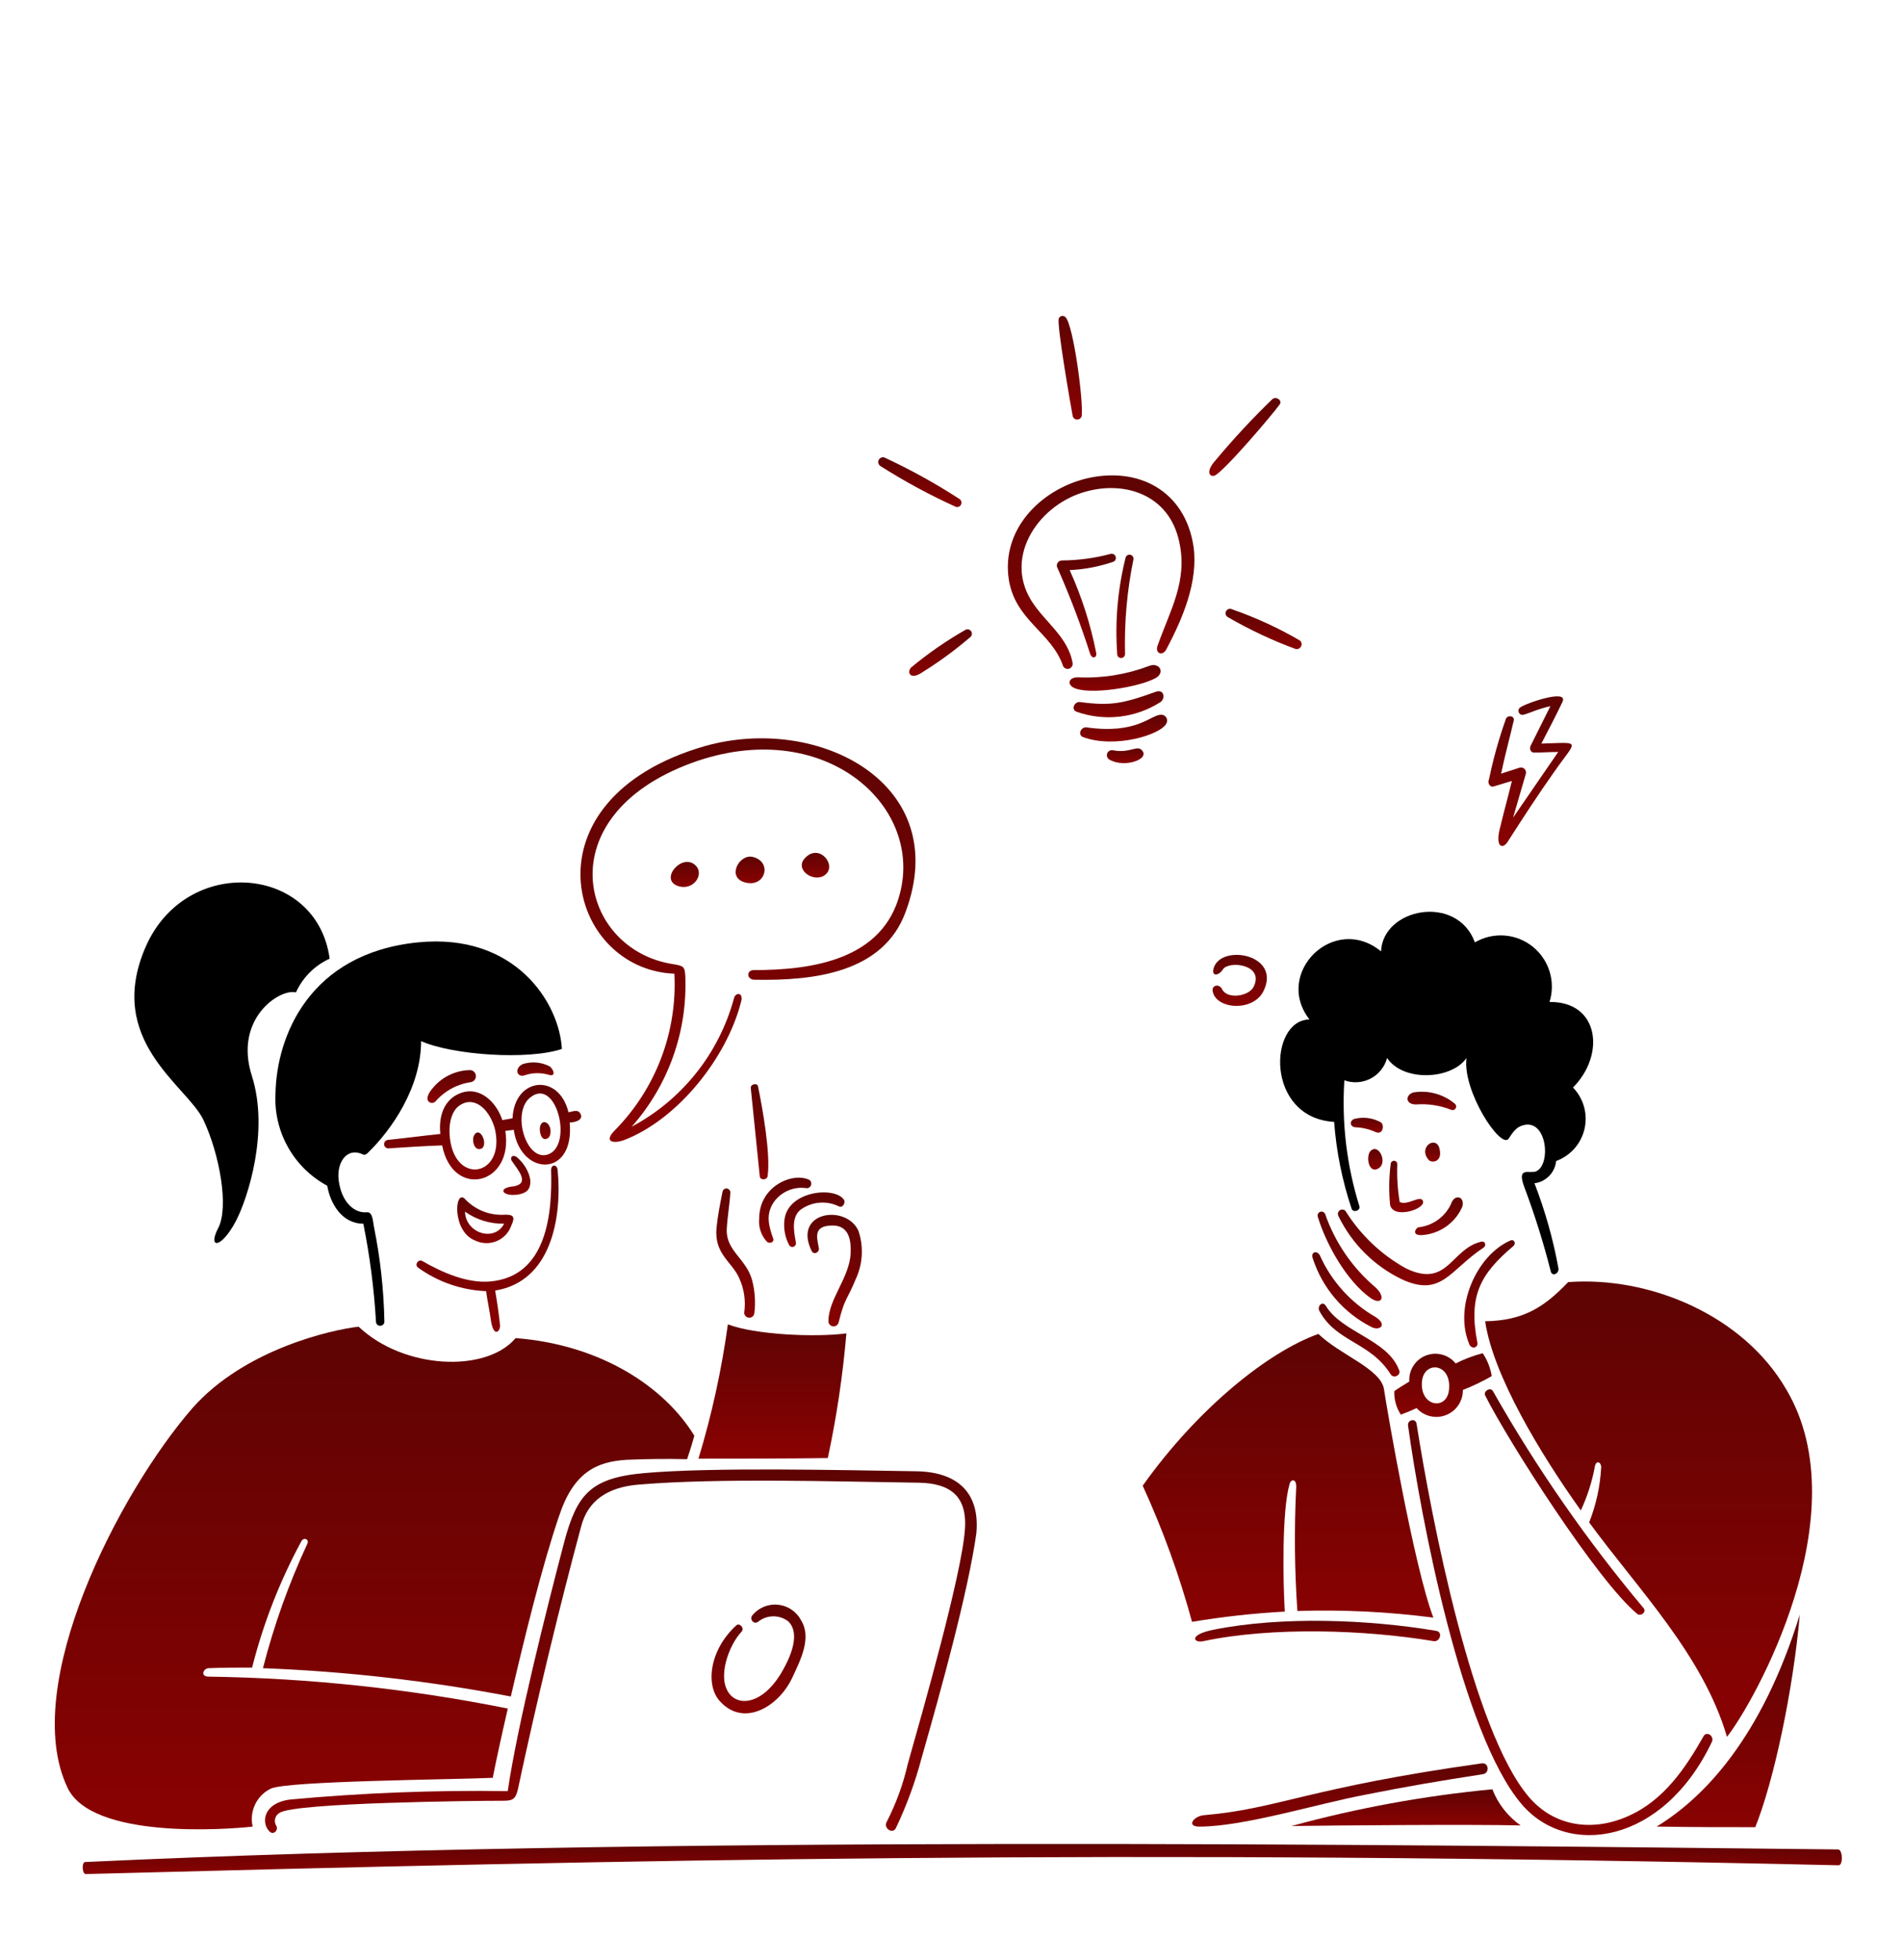 <svg width="298" height="307" viewBox="0 0 298 307" fill="none" xmlns="http://www.w3.org/2000/svg">
<path d="M222.696 193.501C224.07 193.428 225.397 192.975 226.529 192.192C227.66 191.408 228.553 190.326 229.106 189.065C229.577 187.461 227.881 186.895 227.313 188.687C226.84 189.669 226.124 190.513 225.233 191.141C224.343 191.768 223.308 192.159 222.225 192.275C221.848 192.369 221.094 193.532 222.696 193.501Z" fill="url(#paint0_linear_416_14971)"/>
<path d="M225.524 179.909C224.968 177.829 222.129 179.72 223.827 181.702C224.298 182.268 226.101 182.076 225.524 179.909Z" fill="url(#paint1_linear_416_14971)"/>
<path d="M221.471 171.14C220.15 171.512 220.152 173.027 221.847 173.027C223.742 172.887 225.644 173.18 227.41 173.885C227.531 173.926 227.663 173.924 227.783 173.879C227.904 173.835 228.005 173.75 228.071 173.64C228.137 173.53 228.163 173.401 228.145 173.273C228.128 173.146 228.067 173.029 227.973 172.941C227.084 172.189 226.042 171.639 224.919 171.328C223.797 171.017 222.621 170.953 221.471 171.14Z" fill="url(#paint2_linear_416_14971)"/>
<path d="M216.381 175.847C215.121 175.134 213.637 174.931 212.233 175.28C211.376 175.564 211.479 176.507 212.327 176.602C213.435 176.64 214.524 176.896 215.532 177.356C216.662 177.835 216.939 176.332 216.381 175.847Z" fill="url(#paint3_linear_416_14971)"/>
<path d="M217.887 182.371C217.619 184.469 217.587 186.59 217.792 188.695C218.171 191.148 223.731 189.356 222.884 188.035C222.413 187.28 220.528 188.892 219.301 188.318C218.973 186.354 218.848 184.361 218.925 182.371C218.925 182.234 218.87 182.101 218.773 182.004C218.676 181.906 218.544 181.852 218.406 181.852C218.268 181.852 218.136 181.906 218.039 182.004C217.941 182.101 217.887 182.234 217.887 182.371Z" fill="url(#paint4_linear_416_14971)"/>
<path d="M216.002 183.028C217.413 182.17 216.098 179.254 214.873 180.197C213.928 180.764 214.3 184.059 216.002 183.028Z" fill="url(#paint5_linear_416_14971)"/>
<path d="M206.482 190.671C207.801 195.011 211.006 200.673 214.682 203.315C216.379 204.541 217.227 203.315 215.539 201.711C211.915 198.654 209.18 194.677 207.621 190.197C207.559 190.046 207.438 189.926 207.287 189.863C207.136 189.801 206.966 189.801 206.815 189.864C206.664 189.926 206.544 190.047 206.481 190.198C206.419 190.349 206.419 190.519 206.482 190.671Z" fill="url(#paint6_linear_416_14971)"/>
<path d="M237.118 195.202C237.579 194.813 237.212 194.07 236.646 194.345C231.368 196.609 227.692 204.818 230.237 210.67C230.614 211.425 231.651 211.142 231.462 210.291C230.048 203.034 231.911 199.598 237.118 195.202Z" fill="url(#paint7_linear_416_14971)"/>
<path d="M205.633 196.993C206.374 199.352 207.581 201.538 209.185 203.418C210.788 205.299 212.754 206.837 214.965 207.939C216.19 208.505 217.416 207.561 215.531 206.335C211.651 204.11 208.581 200.706 206.765 196.616C206.293 195.861 205.424 196.149 205.633 196.993Z" fill="url(#paint8_linear_416_14971)"/>
<path d="M209.687 190.482C211.808 194.872 215.367 198.402 219.772 200.484C225.899 203.22 227.126 198.974 232.405 195.483C232.97 195.105 232.686 194.35 232.026 194.539C227.313 195.671 226.842 201.899 220.244 198.691C216.395 196.55 213.151 193.465 210.818 189.727C210.708 189.601 210.557 189.52 210.392 189.498C210.227 189.476 210.06 189.515 209.921 189.608C209.783 189.7 209.683 189.84 209.64 190C209.597 190.161 209.613 190.332 209.687 190.482Z" fill="url(#paint9_linear_416_14971)"/>
<path d="M217.887 215.306C218.36 216.059 219.585 215.4 219.206 214.645C217.416 209.831 210.252 208.793 207.707 204.547C207.236 203.792 206.387 204.547 206.679 205.302C209.309 210.296 214.691 210.196 217.887 215.306Z" fill="url(#paint10_linear_416_14971)"/>
<path d="M209.027 175.761C209.373 180.387 210.292 184.951 211.761 189.35C211.949 190.011 213.175 189.728 212.986 188.973C210.998 182.597 210.2 175.909 210.63 169.244C211.297 169.487 212.007 169.588 212.715 169.541C213.423 169.494 214.114 169.301 214.743 168.972C215.373 168.644 215.927 168.188 216.371 167.634C216.815 167.08 217.139 166.439 217.322 165.753C219.869 169.527 227.409 169.149 229.766 165.753C229.106 170.942 235.139 180.095 236.364 178.396C236.93 177.539 237.495 176.604 238.532 176.321C242.397 175.094 243.056 182.454 240.7 183.492C239.672 183.964 237.589 182.634 238.815 185.945C240.442 190.268 241.827 194.678 242.962 199.155C243.151 200.004 244.187 199.627 244.187 198.778C243.358 194.201 242.095 189.714 240.417 185.377C241.294 185.265 242.107 184.859 242.723 184.225C243.339 183.591 243.723 182.766 243.81 181.886C244.913 181.485 245.898 180.814 246.675 179.934C247.452 179.054 247.997 177.994 248.259 176.849C248.522 175.705 248.494 174.513 248.178 173.382C247.862 172.251 247.269 171.217 246.451 170.374C251.541 165.279 250.599 156.88 242.774 156.974C243.259 155.429 243.266 153.772 242.793 152.223C242.321 150.674 241.391 149.304 240.127 148.293C238.862 147.282 237.321 146.678 235.707 146.561C234.093 146.443 232.482 146.816 231.084 147.633C228.256 139.99 216.662 142.254 216.379 149.048C209.027 143.009 199.505 152.445 205.161 159.71C198.753 159.813 198.188 175.101 209.027 175.761Z" fill="black"/>
<path d="M221.942 220.587C222.506 221.219 223.25 221.664 224.074 221.861C224.898 222.059 225.762 222 226.552 221.692C227.341 221.384 228.018 220.842 228.491 220.139C228.964 219.435 229.211 218.604 229.199 217.756C230.759 217.146 232.272 216.42 233.724 215.586C233.513 214.303 233.031 213.081 232.31 212C230.843 212.38 229.42 212.918 228.068 213.604C227.523 212.928 226.778 212.443 225.939 212.22C225.101 211.997 224.213 212.046 223.404 212.361C222.596 212.677 221.908 213.241 221.442 213.974C220.975 214.706 220.753 215.568 220.809 216.435C219.866 217.001 218.829 217.661 218.452 217.945C218.406 219.248 218.765 220.534 219.481 221.624C220.243 221.341 221.179 220.971 221.942 220.587ZM222.788 216.435C223.086 213.132 227.415 213.51 227.032 217.661C226.749 221.058 222.432 220.4 222.788 216.435Z" fill="url(#paint11_linear_416_14971)"/>
<path d="M201.299 252.479C201.016 247.761 200.828 236.625 202.053 232.473C202.242 231.718 203.184 231.53 203.081 233.134C202.764 239.549 202.827 245.977 203.27 252.384C210.388 252.155 217.512 252.502 224.574 253.422C221.556 245.496 217.314 220.867 216.843 217.659C216.372 214.451 209.962 212.279 206.56 208.977C198.643 211.807 187.613 220.679 179.035 232.756C182.19 239.641 184.775 246.774 186.764 254.083C191.576 253.278 196.428 252.743 201.299 252.479Z" fill="url(#paint12_linear_416_14971)"/>
<path d="M245.695 200.858C241.831 204.915 238.532 206.897 232.688 206.991C233.913 215.397 241.267 227.657 247.676 236.623C248.678 234.489 249.406 232.238 249.843 229.922C250.033 228.601 250.871 229.072 250.871 229.827C250.717 232.805 250.08 235.737 248.986 238.51C256.717 249.078 266.809 259.268 270.58 272.103C274.821 266.724 291.412 237.276 279.913 217.749C273.128 205.953 258.328 199.914 245.695 200.858Z" fill="url(#paint13_linear_416_14971)"/>
<path d="M259.553 286.161C266.247 286.255 269.356 286.255 275.011 286.255C277.935 278.99 280.951 264.742 281.988 252.945C275.954 272.484 266.811 281.731 259.553 286.161Z" fill="url(#paint14_linear_416_14971)"/>
<path d="M233.818 280.316C223.177 281.325 212.644 283.25 202.334 286.072C208.461 285.978 230.519 285.789 238.248 285.978C236.247 284.568 234.706 282.599 233.818 280.316Z" fill="url(#paint15_linear_416_14971)"/>
<path d="M232.319 277.955C233.452 277.784 233.262 276.068 232.131 276.257C204.863 280.088 200.333 283.357 188.674 284.371C187.072 284.466 185.761 286.164 187.92 286.164C194.897 286.164 206.396 282.579 213.937 281.163C220.528 279.842 225.723 278.976 232.319 277.955Z" fill="url(#paint16_linear_416_14971)"/>
<path d="M190.174 255.309C186.023 256.139 187.063 257.479 188.571 257.102C199.319 254.837 213.834 255.309 224.582 257.102C225.618 257.29 226.09 255.686 225.053 255.498C214.4 253.705 200.816 253.183 190.174 255.309Z" fill="url(#paint17_linear_416_14971)"/>
<path d="M256.537 252.852C257.005 253.235 257.951 252.664 257.566 251.995C248.658 241.385 240.739 229.983 233.905 217.93C233.528 217.269 232.397 217.93 232.68 218.59C236.27 225.768 250.363 247.814 256.537 252.852Z" fill="url(#paint18_linear_416_14971)"/>
<path d="M268.225 272.864C268.602 271.92 267.368 271.165 266.905 272.006C264.078 277.007 260.684 282.008 255.217 284.461C249.656 287.009 243.527 286.254 239.474 281.442C230.708 271.062 224.299 238.037 221.941 223.031C221.752 222.087 220.432 222.465 220.621 223.408C222.6 237.751 229.018 271.534 238.343 282.574C245.485 291.093 260.556 288.987 268.225 272.864Z" fill="url(#paint19_linear_416_14971)"/>
<path d="M234.05 123.201C234.994 122.923 235.935 122.634 236.878 122.343C236.312 124.702 235.652 127.061 235.087 129.42C234.144 132.816 235.464 133.099 236.218 131.873C238.574 128.193 241.025 124.419 243.57 120.833C247.059 115.832 247.906 116.304 241.496 116.493C242.628 114.321 243.759 112.15 244.796 109.973C245.832 107.796 238.857 110.256 238.197 110.823C238.065 110.907 237.969 111.038 237.927 111.19C237.885 111.341 237.901 111.503 237.971 111.643C238.041 111.784 238.161 111.894 238.307 111.951C238.454 112.009 238.616 112.01 238.763 111.955C239.517 111.766 241.119 111.011 242.91 110.634L239.8 116.863C239.611 117.335 239.8 117.901 240.365 117.901C241.591 117.901 242.91 117.807 244.136 117.807C241.779 121.204 239.423 124.695 237.066 128.092L239.046 121.298C239.096 121.162 239.107 121.015 239.08 120.873C239.052 120.731 238.986 120.6 238.889 120.493C238.792 120.386 238.667 120.308 238.529 120.266C238.39 120.225 238.243 120.223 238.103 120.26C237.161 120.543 236.124 120.921 235.19 121.204C235.755 118.467 236.509 115.731 237.169 112.898C237.358 112.144 236.227 111.955 235.944 112.615C234.847 115.696 233.965 118.848 233.305 122.051C233.013 122.634 233.392 123.393 234.05 123.201Z" fill="url(#paint20_linear_416_14971)"/>
<path d="M120.176 194.548C120.649 194.925 121.403 194.548 121.121 193.982C120.459 192.095 119.894 190.208 121.309 188.226C121.888 187.449 122.669 186.845 123.566 186.479C124.462 186.113 125.442 185.998 126.399 186.148C126.554 186.148 126.704 186.097 126.827 186.003C126.951 185.91 127.04 185.779 127.083 185.63C127.125 185.481 127.118 185.322 127.063 185.177C127.008 185.033 126.907 184.91 126.776 184.827C124.137 183.601 118.951 185.865 118.951 190.868C118.877 191.534 118.949 192.207 119.16 192.843C119.372 193.478 119.718 194.06 120.176 194.548Z" fill="url(#paint21_linear_416_14971)"/>
<path d="M116.595 205.673C116.604 205.879 116.693 206.074 116.842 206.216C116.991 206.359 117.19 206.438 117.396 206.438C117.602 206.438 117.8 206.359 117.95 206.216C118.099 206.074 118.187 205.879 118.197 205.673C118.401 203.934 118.273 202.173 117.82 200.483C116.877 197.18 113.767 195.954 113.861 192.651C113.955 190.67 114.332 188.688 114.427 186.801C114.425 186.647 114.365 186.499 114.26 186.386C114.154 186.274 114.011 186.205 113.857 186.193C113.703 186.181 113.551 186.228 113.43 186.323C113.308 186.418 113.227 186.555 113.201 186.707C112.824 188.594 112.447 190.481 112.259 192.368C111.882 196.52 114.709 197.652 115.841 200.294C116.602 201.978 116.863 203.844 116.595 205.673Z" fill="url(#paint22_linear_416_14971)"/>
<path d="M117.632 170.476L119.045 184.346C119.14 184.912 120.177 184.912 120.271 184.252C120.742 180.761 119.517 173.872 118.763 170.184C118.668 169.626 117.537 169.815 117.632 170.476Z" fill="url(#paint23_linear_416_14971)"/>
<path d="M127.153 195.956C127.52 196.716 128.473 196.144 128.284 195.484C128.002 193.88 127.342 191.993 130.452 191.993C132.997 191.993 133.366 194.257 133.28 196.333C133.092 200.202 129.793 203.504 129.793 206.995C129.796 207.193 129.871 207.382 130.003 207.528C130.135 207.674 130.316 207.768 130.511 207.791C130.707 207.814 130.904 207.765 131.067 207.653C131.229 207.542 131.346 207.375 131.395 207.184C132.338 203.315 132.715 203.693 134.034 200.485C135.174 198.094 135.343 195.354 134.505 192.842C132.62 188.596 124.154 189.764 127.153 195.956Z" fill="url(#paint24_linear_416_14971)"/>
<path d="M122.912 191.048C122.73 192.446 122.994 193.866 123.667 195.105C123.743 195.217 123.857 195.298 123.987 195.334C124.117 195.37 124.256 195.358 124.379 195.302C124.502 195.246 124.601 195.148 124.658 195.025C124.716 194.903 124.729 194.764 124.695 194.634C124.318 192.652 123.941 190.293 125.826 189.255C126.656 188.747 127.599 188.455 128.571 188.406C129.542 188.356 130.51 188.551 131.387 188.972C132.047 189.35 132.613 188.312 132.141 187.84C130.547 185.858 123.478 186.613 122.912 191.048Z" fill="url(#paint25_linear_416_14971)"/>
<path d="M80.303 175.196C79.738 175.29 79.172 175.384 78.701 175.479C77.853 172.837 75.308 170.1 72.197 171.233C68.898 172.459 68.802 176.045 68.992 177.649C66.25 177.932 63.429 178.309 60.696 178.592C60.541 178.629 60.404 178.72 60.31 178.848C60.216 178.976 60.17 179.134 60.181 179.293C60.193 179.452 60.26 179.602 60.372 179.715C60.483 179.829 60.632 179.899 60.79 179.913C63.618 179.725 66.446 179.536 69.275 179.442C70.934 187.932 80.516 185.628 79.172 177.177C79.644 177.083 80.115 177.083 80.492 176.988C81.539 184.331 90.067 184.557 89.258 175.856C90.012 175.856 91.615 175.479 90.86 174.346C90.483 173.78 89.635 174.158 89.07 174.252C87.561 168.024 80.586 168.779 80.303 175.196ZM70.501 178.404C70.218 176.233 70.689 173.969 72.103 173.12C74.459 171.61 76.816 173.969 77.57 176.988C79.129 184.213 71.416 185.743 70.501 178.404ZM85.865 180.857C82.403 182.058 80.077 174.185 83.131 171.893C87.188 168.714 89.844 179.469 85.861 180.857H85.865Z" fill="url(#paint26_linear_416_14971)"/>
<path d="M80.492 185.858C78.324 186.047 78.513 186.991 79.927 187.179C80.869 187.274 82.377 187.085 82.84 186.236C83.594 184.915 82.557 182.743 81.237 181.516C80.295 180.573 79.824 181.422 80.209 181.894C81.063 183.215 83.131 185.387 80.492 185.858Z" fill="url(#paint27_linear_416_14971)"/>
<path d="M87.373 183.309C87.284 182.366 86.345 182.366 86.345 183.309C86.533 189.727 85.873 200.012 76.73 200.767C73.147 201.05 69.282 199.352 66.172 197.559C65.606 197.181 64.852 198.125 65.512 198.597C68.626 200.841 72.33 202.121 76.165 202.277C76.353 203.787 76.73 205.391 76.919 206.9C77.39 209.825 78.521 208.41 78.333 207.466C78.134 205.698 77.883 203.936 77.579 202.182C86.43 200.767 88.07 190.667 87.373 183.309Z" fill="url(#paint28_linear_416_14971)"/>
<path d="M74.46 194.353C74.981 194.602 75.549 194.739 76.127 194.753C76.705 194.768 77.28 194.66 77.814 194.438C78.347 194.215 78.828 193.883 79.225 193.462C79.621 193.04 79.924 192.54 80.115 191.994C80.775 190.579 80.398 190.296 79.172 190.296C77.981 190.385 76.784 190.202 75.674 189.761C74.563 189.32 73.567 188.631 72.761 187.748C71.208 186.451 70.828 192.968 74.46 194.353ZM78.984 191.711C77.476 194.627 72.95 193.221 72.857 189.824C74.645 191.093 76.793 191.754 78.984 191.711Z" fill="url(#paint29_linear_416_14971)"/>
<path d="M74.177 178.12C73.98 178.684 74.269 180.196 75.213 180.007C75.968 179.912 75.968 178.875 75.685 178.214C75.308 177.27 74.538 177.077 74.177 178.12Z" fill="url(#paint30_linear_416_14971)"/>
<path d="M84.638 176.42C84.436 177.077 84.733 178.779 85.667 178.402C86.138 178.213 86.327 177.741 86.232 176.892C86.052 175.847 84.992 175.281 84.638 176.42Z" fill="url(#paint31_linear_416_14971)"/>
<path d="M68.236 172.551C69.665 170.904 71.641 169.831 73.799 169.532C74.023 169.486 74.223 169.362 74.363 169.181C74.503 169.001 74.574 168.776 74.562 168.548C74.551 168.319 74.458 168.103 74.301 167.937C74.144 167.771 73.932 167.668 73.705 167.645C72.615 167.654 71.538 167.894 70.547 168.349C69.556 168.805 68.672 169.465 67.954 170.287C65.88 172.551 67.656 173.196 68.236 172.551Z" fill="url(#paint32_linear_416_14971)"/>
<path d="M43.162 171.326C43.007 174.254 43.687 177.166 45.123 179.722C46.558 182.279 48.69 184.373 51.27 185.763C51.741 188.499 53.532 191.709 56.925 191.709C57.939 196.752 58.6 201.86 58.905 206.995C58.898 207.086 58.91 207.177 58.941 207.263C58.971 207.348 59.019 207.427 59.08 207.494C59.142 207.56 59.217 207.613 59.301 207.65C59.384 207.686 59.474 207.705 59.565 207.705C59.656 207.705 59.745 207.686 59.829 207.65C59.912 207.613 59.987 207.56 60.049 207.494C60.111 207.427 60.158 207.348 60.189 207.263C60.219 207.177 60.231 207.086 60.224 206.995C60.127 202.082 59.591 197.187 58.622 192.37C58.434 191.52 58.434 189.82 57.491 189.915C55.606 190.103 53.721 188.499 53.155 185.48C52.495 182.272 54.286 179.63 56.831 180.848C57.208 181.036 57.491 180.753 57.679 180.565C61.356 176.979 65.974 170.374 65.974 163.107C70.876 165.279 82.66 166.128 88.032 164.333C87.656 157.162 80.775 146.122 65.503 147.632C48.442 149.339 43.33 162.36 43.162 171.326Z" fill="black"/>
<path d="M82.377 168.4C83.575 168.035 84.855 168.035 86.053 168.4C86.996 168.683 86.902 167.74 86.147 167.079C85.501 166.737 84.793 166.528 84.065 166.463C83.336 166.398 82.603 166.479 81.906 166.702C80.492 167.362 80.977 168.999 82.377 168.4Z" fill="url(#paint33_linear_416_14971)"/>
<path d="M46.367 155.474C47.43 153.132 49.306 151.254 51.647 150.19C49.667 135.469 29.117 133.771 22.793 148.401C16.469 163.032 29.205 170.018 31.844 175.389C34.389 180.767 35.897 189.073 34.2 192.373C32.504 195.581 34.577 195.77 36.934 191.344C38.819 187.758 42.212 177.276 39.479 168.602C36.564 159.626 43.822 154.814 46.367 155.474Z" fill="black"/>
<path d="M143.555 230.494C131.584 230.313 111.788 229.834 100.948 230.778C92.463 231.532 90.389 234.174 88.41 241.536C85.582 252.293 81.058 270.317 79.55 280.602C68.159 280.433 56.768 280.874 45.425 281.923C41.183 282.489 40.9 285.603 42.22 286.924C42.88 287.584 43.728 286.641 43.248 285.98C43.155 285.813 43.095 285.629 43.073 285.439C43.051 285.248 43.067 285.056 43.119 284.872C43.172 284.687 43.26 284.516 43.379 284.366C43.498 284.216 43.646 284.091 43.814 283.999C46.17 282.394 74.734 282.111 78.787 282.111C80.295 282.111 80.766 281.923 81.143 280.319C83.971 267.014 87.656 251.727 91.041 239.177C92.069 235.118 95.188 232.948 100.185 232.57C112.816 231.532 130.633 232.099 144.017 232.287C148.732 232.382 151.558 234.269 151.183 239.555C150.711 246.631 144.489 268.335 142.226 276.356C141.509 279.501 140.401 282.544 138.927 285.414C138.362 286.357 139.776 287.397 140.341 286.443C142.035 282.899 143.392 279.202 144.394 275.403C147.411 264.835 151.654 249.548 152.974 240.206C153.556 233.797 149.966 230.592 143.555 230.494Z" fill="url(#paint34_linear_416_14971)"/>
<path d="M117.819 253.137C117.437 253.7 118.102 254.553 118.762 254.081C119.425 253.54 120.249 253.237 121.103 253.22C121.958 253.203 122.793 253.473 123.477 253.986C124.702 255.119 124.985 257.478 122.723 261.535C119.893 266.726 116.029 267.481 114.325 265.405C112.251 262.858 114.231 257.666 116.21 255.591C116.681 255.024 115.833 254.175 115.353 254.647C111.206 258.421 110.452 263.99 112.808 266.538C116.579 270.689 122.047 267.293 124.119 262.858C125.345 260.214 127.23 256.629 125.533 253.892C125.183 253.204 124.664 252.614 124.026 252.179C123.388 251.744 122.651 251.476 121.883 251.401C121.114 251.326 120.339 251.445 119.629 251.749C118.919 252.052 118.297 252.53 117.819 253.137Z" fill="url(#paint35_linear_416_14971)"/>
<path d="M129.132 137.163C131.31 135.763 128.472 132.066 126.219 134.331C124.325 136.125 127.35 138.307 129.132 137.163Z" fill="url(#paint36_linear_416_14971)"/>
<path d="M106.132 138.77C108.59 139.695 110.468 136.977 108.96 135.562C106.886 133.58 103.313 137.71 106.132 138.77Z" fill="url(#paint37_linear_416_14971)"/>
<path d="M116.595 138.205C119.896 139.234 121.119 134.997 117.915 134.242C115.841 133.77 113.863 137.351 116.595 138.205Z" fill="url(#paint38_linear_416_14971)"/>
<path d="M191.493 155.001C191.032 154.052 189.892 154.34 189.985 155.189C190.364 158.106 196.206 158.586 197.904 155.378C200.919 149.528 191.392 147.83 190.175 151.604C189.704 153.019 190.927 152.925 191.589 151.887C192.436 150.472 197.997 151.029 196.49 154.435C195.831 156.133 192.266 156.596 191.493 155.001Z" fill="url(#paint39_linear_416_14971)"/>
<path d="M287.982 289.739C217.688 288.986 101.727 287.557 13.349 291.71C12.773 291.71 12.855 293.595 13.431 293.595C98.414 291.356 176.092 289.636 288.065 292.224C288.801 292.224 288.717 289.746 287.982 289.739Z" fill="url(#paint40_linear_416_14971)"/>
<path d="M109.431 228.52C114.144 228.52 123.383 228.52 129.698 228.426C131.079 221.982 132.052 215.458 132.611 208.892C127.616 209.552 118.188 209.081 114.041 207.477C113.064 214.602 111.522 221.639 109.431 228.52Z" fill="url(#paint41_linear_416_14971)"/>
<path d="M39.588 286.162C39.319 284.997 39.452 283.775 39.966 282.695C40.479 281.616 41.343 280.742 42.416 280.217C44.961 278.99 71.074 278.802 77.206 278.519C77.489 277.009 78.337 272.952 79.562 267.668C64.132 264.567 48.449 262.893 32.712 262.667C31.299 262.667 31.864 261.344 32.712 261.344C34.974 261.25 37.237 261.25 39.499 261.25C41.242 254.348 43.839 247.692 47.23 241.434C47.607 240.774 48.455 241.151 48.172 241.812C45.252 248.094 42.916 254.632 41.196 261.344C54.235 261.843 67.218 263.326 80.034 265.78C82.107 256.815 84.935 245.303 87.574 237.566C89.837 230.676 93.418 228.978 98.227 228.695C101.367 228.558 104.511 228.527 107.653 228.6C108.03 227.468 108.407 226.336 108.784 224.92C104.166 217.372 94.267 210.671 80.788 209.633C76.169 215.107 63.254 214.541 56.184 207.84C52.037 208.312 38.361 211.331 30.167 220.58C18.666 233.79 3.019 264.082 10.56 280.028C14.316 288.15 35.338 286.639 39.588 286.162Z" fill="url(#paint42_linear_416_14971)"/>
<path d="M169.477 65.164C169.767 62.805 168.158 50.82 166.932 49.688C166.86 49.612 166.77 49.556 166.671 49.523C166.572 49.491 166.466 49.484 166.363 49.502C166.26 49.521 166.164 49.565 166.082 49.63C166.001 49.696 165.936 49.78 165.896 49.877C165.518 50.726 167.781 63.653 168.063 65.164C168.1 65.325 168.19 65.468 168.318 65.571C168.447 65.673 168.606 65.729 168.77 65.729C168.935 65.729 169.094 65.673 169.223 65.571C169.351 65.468 169.441 65.325 169.477 65.164Z" fill="url(#paint43_linear_416_14971)"/>
<path d="M182.769 113.29C182.839 113.148 182.871 112.99 182.861 112.831C182.852 112.673 182.801 112.52 182.715 112.387C182.629 112.254 182.509 112.145 182.369 112.072C182.228 111.999 182.071 111.964 181.912 111.969C180.31 111.969 178.142 115.085 170.223 113.951C169.366 113.857 168.809 115.085 169.657 115.462C174.663 117.346 182.005 115.081 182.769 113.29Z" fill="url(#paint44_linear_416_14971)"/>
<path d="M192.384 96.685C195.782 98.661 199.346 100.334 203.036 101.686C203.199 101.711 203.365 101.684 203.51 101.608C203.656 101.533 203.774 101.413 203.848 101.266C203.921 101.119 203.946 100.953 203.919 100.791C203.892 100.629 203.814 100.48 203.696 100.365C200.312 98.389 196.744 96.745 193.043 95.458C192.881 95.371 192.69 95.351 192.513 95.404C192.337 95.457 192.188 95.579 192.101 95.741C192.013 95.904 191.994 96.095 192.047 96.272C192.1 96.449 192.221 96.597 192.384 96.685Z" fill="url(#paint45_linear_416_14971)"/>
<path d="M174.38 117.538C174.187 117.497 173.985 117.529 173.815 117.629C173.644 117.729 173.517 117.889 173.458 118.078C173.399 118.267 173.413 118.471 173.496 118.65C173.579 118.83 173.727 118.971 173.909 119.048C176.266 120.369 180.422 118.859 178.811 117.444C178.063 116.783 176.922 118.032 174.38 117.538Z" fill="url(#paint46_linear_416_14971)"/>
<path d="M190.31 74.506C191.717 73.923 199.267 65.071 200.492 63.372C200.963 62.712 199.926 62.051 199.361 62.523C196.239 65.539 193.28 68.72 190.499 72.053C188.708 74.035 189.647 74.781 190.31 74.506Z" fill="url(#paint47_linear_416_14971)"/>
<path d="M166.555 104.328C166.631 104.496 166.764 104.633 166.931 104.713C167.097 104.794 167.287 104.814 167.466 104.769C167.646 104.724 167.804 104.617 167.913 104.468C168.022 104.318 168.075 104.135 168.063 103.95C167.403 99.798 163.633 97.431 161.551 94.043C157.215 86.964 162.964 78.849 170.317 76.962C176.351 75.358 183.138 77.528 184.74 84.794C186.154 91.023 183.326 95.552 181.347 101.214C180.97 102.44 182.204 102.818 182.761 101.686C185.306 96.882 187.756 91.118 187.002 85.643C185.683 76.868 178.33 72.999 170.128 74.981C162.964 76.773 156.838 83.001 158.063 90.834C159.108 97.251 164.726 99.023 166.555 104.328Z" fill="url(#paint48_linear_416_14971)"/>
<path d="M168.637 111.493C170.806 112.266 173.123 112.531 175.41 112.269C177.698 112.008 179.895 111.226 181.834 109.984C182.682 109.323 182.305 107.908 181.08 108.38C176.084 110.172 174.104 110.644 169.201 109.984C168.346 109.889 167.781 111.125 168.637 111.493Z" fill="url(#paint49_linear_416_14971)"/>
<path d="M142.705 104.609C142.049 105.467 142.705 106.59 144.591 105.269C147.209 103.638 149.699 101.808 152.039 99.797C152.164 99.687 152.245 99.536 152.267 99.371C152.289 99.205 152.25 99.038 152.158 98.899C152.066 98.761 151.926 98.66 151.766 98.617C151.605 98.574 151.434 98.591 151.285 98.664C148.255 100.389 145.384 102.378 142.705 104.609Z" fill="url(#paint50_linear_416_14971)"/>
<path d="M149.786 79.417C149.942 79.457 150.107 79.442 150.252 79.373C150.397 79.305 150.514 79.187 150.581 79.04C150.649 78.894 150.663 78.729 150.621 78.573C150.579 78.418 150.483 78.282 150.351 78.19C146.581 75.743 142.643 73.564 138.567 71.671C138.398 71.618 138.215 71.627 138.052 71.696C137.888 71.766 137.755 71.891 137.676 72.05C137.596 72.209 137.576 72.391 137.618 72.564C137.661 72.736 137.763 72.888 137.908 72.992C141.71 75.412 145.68 77.559 149.786 79.417Z" fill="url(#paint51_linear_416_14971)"/>
<path d="M168.638 107.909C171.767 108.892 179.668 107.343 181.365 106.022C182.496 105.079 181.459 103.758 180.045 104.324C176.527 105.661 172.775 106.271 169.015 106.117C167.31 106.022 167.036 107.412 168.638 107.909Z" fill="url(#paint52_linear_416_14971)"/>
<path d="M176.265 102.44C176.145 97.467 176.587 92.496 177.585 87.624C177.609 87.466 177.572 87.306 177.483 87.175C177.393 87.043 177.258 86.95 177.103 86.915C176.948 86.879 176.786 86.903 176.648 86.982C176.51 87.061 176.407 87.189 176.36 87.341C175.12 92.271 174.674 97.367 175.04 102.438C175.035 102.521 175.048 102.604 175.077 102.683C175.105 102.761 175.15 102.833 175.207 102.893C175.264 102.954 175.333 103.002 175.41 103.035C175.486 103.068 175.568 103.085 175.652 103.085C175.735 103.085 175.818 103.069 175.894 103.036C175.971 103.003 176.04 102.955 176.097 102.894C176.155 102.834 176.199 102.762 176.228 102.684C176.257 102.606 176.27 102.523 176.265 102.44Z" fill="url(#paint53_linear_416_14971)"/>
<path d="M174.003 86.776C171.512 87.442 168.946 87.788 166.367 87.805C166.224 87.806 166.085 87.846 165.963 87.919C165.841 87.993 165.741 88.098 165.674 88.223C165.606 88.348 165.574 88.49 165.58 88.632C165.586 88.774 165.629 88.912 165.707 89.032C167.639 93.405 169.339 97.878 170.799 102.431C171.081 103.289 171.93 103.091 171.741 102.242C170.86 97.787 169.468 93.45 167.592 89.315C169.937 89.204 172.255 88.759 174.475 87.994C174.618 87.919 174.729 87.794 174.786 87.643C174.843 87.492 174.843 87.325 174.784 87.174C174.726 87.023 174.614 86.899 174.47 86.825C174.326 86.752 174.16 86.734 174.003 86.776Z" fill="url(#paint54_linear_416_14971)"/>
<path d="M105.661 152.545C105.894 157.059 105.184 161.571 103.578 165.795C101.971 170.019 99.502 173.862 96.329 177.078C94.539 178.87 96.047 179.248 97.838 178.587C106.321 175.285 113.947 165.566 116.124 156.883C116.501 155.374 115.181 155.468 114.993 156.412C113.836 160.68 111.817 164.666 109.061 168.123C106.305 171.58 102.87 174.435 98.969 176.511C104.739 170.01 107.752 161.514 107.366 152.826C107.272 151.411 107.084 151.316 105.387 151.033C90.869 148.769 85.497 127.914 108.403 119.516C128.859 112.06 144.602 125.932 141.018 139.899C138.379 150.373 127.257 151.977 118.112 151.977C116.886 151.977 116.981 153.487 118.206 153.487C127.632 153.675 138.379 152.354 141.867 142.919C149.407 122.819 128.293 111.866 110.477 116.874C81.623 125.179 88.881 151.884 105.661 152.545Z" fill="url(#paint55_linear_416_14971)"/>
<defs>
<linearGradient id="paint0_linear_416_14971" x1="225.451" y1="187.578" x2="225.451" y2="193.502" gradientUnits="userSpaceOnUse">
<stop stop-color="#5E0303"/>
<stop offset="1" stop-color="#8A0202"/>
</linearGradient>
<linearGradient id="paint1_linear_416_14971" x1="224.464" y1="179.004" x2="224.464" y2="181.973" gradientUnits="userSpaceOnUse">
<stop stop-color="#5E0303"/>
<stop offset="1" stop-color="#8A0202"/>
</linearGradient>
<linearGradient id="paint2_linear_416_14971" x1="224.337" y1="171.035" x2="224.337" y2="173.914" gradientUnits="userSpaceOnUse">
<stop stop-color="#5E0303"/>
<stop offset="1" stop-color="#8A0202"/>
</linearGradient>
<linearGradient id="paint3_linear_416_14971" x1="214.149" y1="175.113" x2="214.149" y2="177.449" gradientUnits="userSpaceOnUse">
<stop stop-color="#5E0303"/>
<stop offset="1" stop-color="#8A0202"/>
</linearGradient>
<linearGradient id="paint4_linear_416_14971" x1="220.315" y1="181.852" x2="220.315" y2="189.914" gradientUnits="userSpaceOnUse">
<stop stop-color="#5E0303"/>
<stop offset="1" stop-color="#8A0202"/>
</linearGradient>
<linearGradient id="paint5_linear_416_14971" x1="215.489" y1="180.012" x2="215.489" y2="183.227" gradientUnits="userSpaceOnUse">
<stop stop-color="#5E0303"/>
<stop offset="1" stop-color="#8A0202"/>
</linearGradient>
<linearGradient id="paint6_linear_416_14971" x1="211.446" y1="189.816" x2="211.446" y2="203.814" gradientUnits="userSpaceOnUse">
<stop stop-color="#5E0303"/>
<stop offset="1" stop-color="#8A0202"/>
</linearGradient>
<linearGradient id="paint7_linear_416_14971" x1="233.369" y1="194.285" x2="233.369" y2="211.108" gradientUnits="userSpaceOnUse">
<stop stop-color="#5E0303"/>
<stop offset="1" stop-color="#8A0202"/>
</linearGradient>
<linearGradient id="paint8_linear_416_14971" x1="211.052" y1="196.18" x2="211.052" y2="208.107" gradientUnits="userSpaceOnUse">
<stop stop-color="#5E0303"/>
<stop offset="1" stop-color="#8A0202"/>
</linearGradient>
<linearGradient id="paint9_linear_416_14971" x1="221.162" y1="189.492" x2="221.162" y2="201.358" gradientUnits="userSpaceOnUse">
<stop stop-color="#5E0303"/>
<stop offset="1" stop-color="#8A0202"/>
</linearGradient>
<linearGradient id="paint10_linear_416_14971" x1="212.949" y1="204.234" x2="212.949" y2="215.638" gradientUnits="userSpaceOnUse">
<stop stop-color="#5E0303"/>
<stop offset="1" stop-color="#8A0202"/>
</linearGradient>
<linearGradient id="paint11_linear_416_14971" x1="226.086" y1="212" x2="226.086" y2="221.976" gradientUnits="userSpaceOnUse">
<stop stop-color="#5E0303"/>
<stop offset="1" stop-color="#8A0202"/>
</linearGradient>
<linearGradient id="paint12_linear_416_14971" x1="201.805" y1="208.977" x2="201.805" y2="254.083" gradientUnits="userSpaceOnUse">
<stop stop-color="#5E0303"/>
<stop offset="1" stop-color="#8A0202"/>
</linearGradient>
<linearGradient id="paint13_linear_416_14971" x1="258.295" y1="200.762" x2="258.295" y2="272.103" gradientUnits="userSpaceOnUse">
<stop stop-color="#5E0303"/>
<stop offset="1" stop-color="#8A0202"/>
</linearGradient>
<linearGradient id="paint14_linear_416_14971" x1="270.77" y1="252.945" x2="270.77" y2="286.255" gradientUnits="userSpaceOnUse">
<stop stop-color="#5E0303"/>
<stop offset="1" stop-color="#8A0202"/>
</linearGradient>
<linearGradient id="paint15_linear_416_14971" x1="220.291" y1="280.316" x2="220.291" y2="286.072" gradientUnits="userSpaceOnUse">
<stop stop-color="#5E0303"/>
<stop offset="1" stop-color="#8A0202"/>
</linearGradient>
<linearGradient id="paint16_linear_416_14971" x1="209.933" y1="276.242" x2="209.933" y2="286.164" gradientUnits="userSpaceOnUse">
<stop stop-color="#5E0303"/>
<stop offset="1" stop-color="#8A0202"/>
</linearGradient>
<linearGradient id="paint17_linear_416_14971" x1="206.439" y1="253.922" x2="206.439" y2="257.167" gradientUnits="userSpaceOnUse">
<stop stop-color="#5E0303"/>
<stop offset="1" stop-color="#8A0202"/>
</linearGradient>
<linearGradient id="paint18_linear_416_14971" x1="245.145" y1="217.656" x2="245.145" y2="252.975" gradientUnits="userSpaceOnUse">
<stop stop-color="#5E0303"/>
<stop offset="1" stop-color="#8A0202"/>
</linearGradient>
<linearGradient id="paint19_linear_416_14971" x1="244.449" y1="222.484" x2="244.449" y2="287.497" gradientUnits="userSpaceOnUse">
<stop stop-color="#5E0303"/>
<stop offset="1" stop-color="#8A0202"/>
</linearGradient>
<linearGradient id="paint20_linear_416_14971" x1="239.732" y1="109.09" x2="239.732" y2="132.537" gradientUnits="userSpaceOnUse">
<stop stop-color="#5E0303"/>
<stop offset="1" stop-color="#8A0202"/>
</linearGradient>
<linearGradient id="paint21_linear_416_14971" x1="123.017" y1="184.5" x2="123.017" y2="194.7" gradientUnits="userSpaceOnUse">
<stop stop-color="#5E0303"/>
<stop offset="1" stop-color="#8A0202"/>
</linearGradient>
<linearGradient id="paint22_linear_416_14971" x1="115.258" y1="186.191" x2="115.258" y2="206.438" gradientUnits="userSpaceOnUse">
<stop stop-color="#5E0303"/>
<stop offset="1" stop-color="#8A0202"/>
</linearGradient>
<linearGradient id="paint23_linear_416_14971" x1="119.001" y1="169.855" x2="119.001" y2="184.76" gradientUnits="userSpaceOnUse">
<stop stop-color="#5E0303"/>
<stop offset="1" stop-color="#8A0202"/>
</linearGradient>
<linearGradient id="paint24_linear_416_14971" x1="130.774" y1="190.32" x2="130.774" y2="207.796" gradientUnits="userSpaceOnUse">
<stop stop-color="#5E0303"/>
<stop offset="1" stop-color="#8A0202"/>
</linearGradient>
<linearGradient id="paint25_linear_416_14971" x1="127.586" y1="186.805" x2="127.586" y2="195.354" gradientUnits="userSpaceOnUse">
<stop stop-color="#5E0303"/>
<stop offset="1" stop-color="#8A0202"/>
</linearGradient>
<linearGradient id="paint26_linear_416_14971" x1="75.618" y1="169.961" x2="75.618" y2="184.776" gradientUnits="userSpaceOnUse">
<stop stop-color="#5E0303"/>
<stop offset="1" stop-color="#8A0202"/>
</linearGradient>
<linearGradient id="paint27_linear_416_14971" x1="80.978" y1="181.09" x2="80.978" y2="187.202" gradientUnits="userSpaceOnUse">
<stop stop-color="#5E0303"/>
<stop offset="1" stop-color="#8A0202"/>
</linearGradient>
<linearGradient id="paint28_linear_416_14971" x1="76.385" y1="182.602" x2="76.385" y2="208.651" gradientUnits="userSpaceOnUse">
<stop stop-color="#5E0303"/>
<stop offset="1" stop-color="#8A0202"/>
</linearGradient>
<linearGradient id="paint29_linear_416_14971" x1="76.035" y1="187.578" x2="76.035" y2="194.755" gradientUnits="userSpaceOnUse">
<stop stop-color="#5E0303"/>
<stop offset="1" stop-color="#8A0202"/>
</linearGradient>
<linearGradient id="paint30_linear_416_14971" x1="74.989" y1="177.418" x2="74.989" y2="180.023" gradientUnits="userSpaceOnUse">
<stop stop-color="#5E0303"/>
<stop offset="1" stop-color="#8A0202"/>
</linearGradient>
<linearGradient id="paint31_linear_416_14971" x1="85.417" y1="175.793" x2="85.417" y2="178.456" gradientUnits="userSpaceOnUse">
<stop stop-color="#5E0303"/>
<stop offset="1" stop-color="#8A0202"/>
</linearGradient>
<linearGradient id="paint32_linear_416_14971" x1="70.769" y1="167.645" x2="70.769" y2="172.788" gradientUnits="userSpaceOnUse">
<stop stop-color="#5E0303"/>
<stop offset="1" stop-color="#8A0202"/>
</linearGradient>
<linearGradient id="paint33_linear_416_14971" x1="83.897" y1="166.441" x2="83.897" y2="168.53" gradientUnits="userSpaceOnUse">
<stop stop-color="#5E0303"/>
<stop offset="1" stop-color="#8A0202"/>
</linearGradient>
<linearGradient id="paint34_linear_416_14971" x1="97.278" y1="230.211" x2="97.278" y2="287.148" gradientUnits="userSpaceOnUse">
<stop stop-color="#5E0303"/>
<stop offset="1" stop-color="#8A0202"/>
</linearGradient>
<linearGradient id="paint35_linear_416_14971" x1="118.847" y1="251.379" x2="118.847" y2="268.418" gradientUnits="userSpaceOnUse">
<stop stop-color="#5E0303"/>
<stop offset="1" stop-color="#8A0202"/>
</linearGradient>
<linearGradient id="paint36_linear_416_14971" x1="127.765" y1="133.613" x2="127.765" y2="137.48" gradientUnits="userSpaceOnUse">
<stop stop-color="#5E0303"/>
<stop offset="1" stop-color="#8A0202"/>
</linearGradient>
<linearGradient id="paint37_linear_416_14971" x1="107.295" y1="135.031" x2="107.295" y2="138.958" gradientUnits="userSpaceOnUse">
<stop stop-color="#5E0303"/>
<stop offset="1" stop-color="#8A0202"/>
</linearGradient>
<linearGradient id="paint38_linear_416_14971" x1="117.523" y1="134.199" x2="117.523" y2="138.365" gradientUnits="userSpaceOnUse">
<stop stop-color="#5E0303"/>
<stop offset="1" stop-color="#8A0202"/>
</linearGradient>
<linearGradient id="paint39_linear_416_14971" x1="194.235" y1="149.594" x2="194.235" y2="157.587" gradientUnits="userSpaceOnUse">
<stop stop-color="#5E0303"/>
<stop offset="1" stop-color="#8A0202"/>
</linearGradient>
<linearGradient id="paint40_linear_416_14971" x1="150.766" y1="288.879" x2="150.766" y2="293.595" gradientUnits="userSpaceOnUse">
<stop stop-color="#5E0303"/>
<stop offset="1" stop-color="#8A0202"/>
</linearGradient>
<linearGradient id="paint41_linear_416_14971" x1="121.021" y1="207.477" x2="121.021" y2="228.52" gradientUnits="userSpaceOnUse">
<stop stop-color="#5E0303"/>
<stop offset="1" stop-color="#8A0202"/>
</linearGradient>
<linearGradient id="paint42_linear_416_14971" x1="58.683" y1="207.84" x2="58.683" y2="286.588" gradientUnits="userSpaceOnUse">
<stop stop-color="#5E0303"/>
<stop offset="1" stop-color="#8A0202"/>
</linearGradient>
<linearGradient id="paint43_linear_416_14971" x1="167.682" y1="49.492" x2="167.682" y2="65.729" gradientUnits="userSpaceOnUse">
<stop stop-color="#5E0303"/>
<stop offset="1" stop-color="#8A0202"/>
</linearGradient>
<linearGradient id="paint44_linear_416_14971" x1="176.049" y1="111.969" x2="176.049" y2="116.172" gradientUnits="userSpaceOnUse">
<stop stop-color="#5E0303"/>
<stop offset="1" stop-color="#8A0202"/>
</linearGradient>
<linearGradient id="paint45_linear_416_14971" x1="197.974" y1="95.375" x2="197.974" y2="101.695" gradientUnits="userSpaceOnUse">
<stop stop-color="#5E0303"/>
<stop offset="1" stop-color="#8A0202"/>
</linearGradient>
<linearGradient id="paint46_linear_416_14971" x1="176.297" y1="117.246" x2="176.297" y2="119.556" gradientUnits="userSpaceOnUse">
<stop stop-color="#5E0303"/>
<stop offset="1" stop-color="#8A0202"/>
</linearGradient>
<linearGradient id="paint47_linear_416_14971" x1="195.038" y1="62.363" x2="195.038" y2="74.561" gradientUnits="userSpaceOnUse">
<stop stop-color="#5E0303"/>
<stop offset="1" stop-color="#8A0202"/>
</linearGradient>
<linearGradient id="paint48_linear_416_14971" x1="172.523" y1="74.473" x2="172.523" y2="104.792" gradientUnits="userSpaceOnUse">
<stop stop-color="#5E0303"/>
<stop offset="1" stop-color="#8A0202"/>
</linearGradient>
<linearGradient id="paint49_linear_416_14971" x1="175.252" y1="108.285" x2="175.252" y2="112.367" gradientUnits="userSpaceOnUse">
<stop stop-color="#5E0303"/>
<stop offset="1" stop-color="#8A0202"/>
</linearGradient>
<linearGradient id="paint50_linear_416_14971" x1="147.366" y1="98.594" x2="147.366" y2="105.876" gradientUnits="userSpaceOnUse">
<stop stop-color="#5E0303"/>
<stop offset="1" stop-color="#8A0202"/>
</linearGradient>
<linearGradient id="paint51_linear_416_14971" x1="144.121" y1="71.637" x2="144.121" y2="79.439" gradientUnits="userSpaceOnUse">
<stop stop-color="#5E0303"/>
<stop offset="1" stop-color="#8A0202"/>
</linearGradient>
<linearGradient id="paint52_linear_416_14971" x1="174.71" y1="104.188" x2="174.71" y2="108.22" gradientUnits="userSpaceOnUse">
<stop stop-color="#5E0303"/>
<stop offset="1" stop-color="#8A0202"/>
</linearGradient>
<linearGradient id="paint53_linear_416_14971" x1="176.254" y1="86.898" x2="176.254" y2="103.085" gradientUnits="userSpaceOnUse">
<stop stop-color="#5E0303"/>
<stop offset="1" stop-color="#8A0202"/>
</linearGradient>
<linearGradient id="paint54_linear_416_14971" x1="170.204" y1="86.754" x2="170.204" y2="102.985" gradientUnits="userSpaceOnUse">
<stop stop-color="#5E0303"/>
<stop offset="1" stop-color="#8A0202"/>
</linearGradient>
<linearGradient id="paint55_linear_416_14971" x1="117.191" y1="115.668" x2="117.191" y2="178.891" gradientUnits="userSpaceOnUse">
<stop stop-color="#5E0303"/>
<stop offset="1" stop-color="#8A0202"/>
</linearGradient>
</defs>
</svg>
